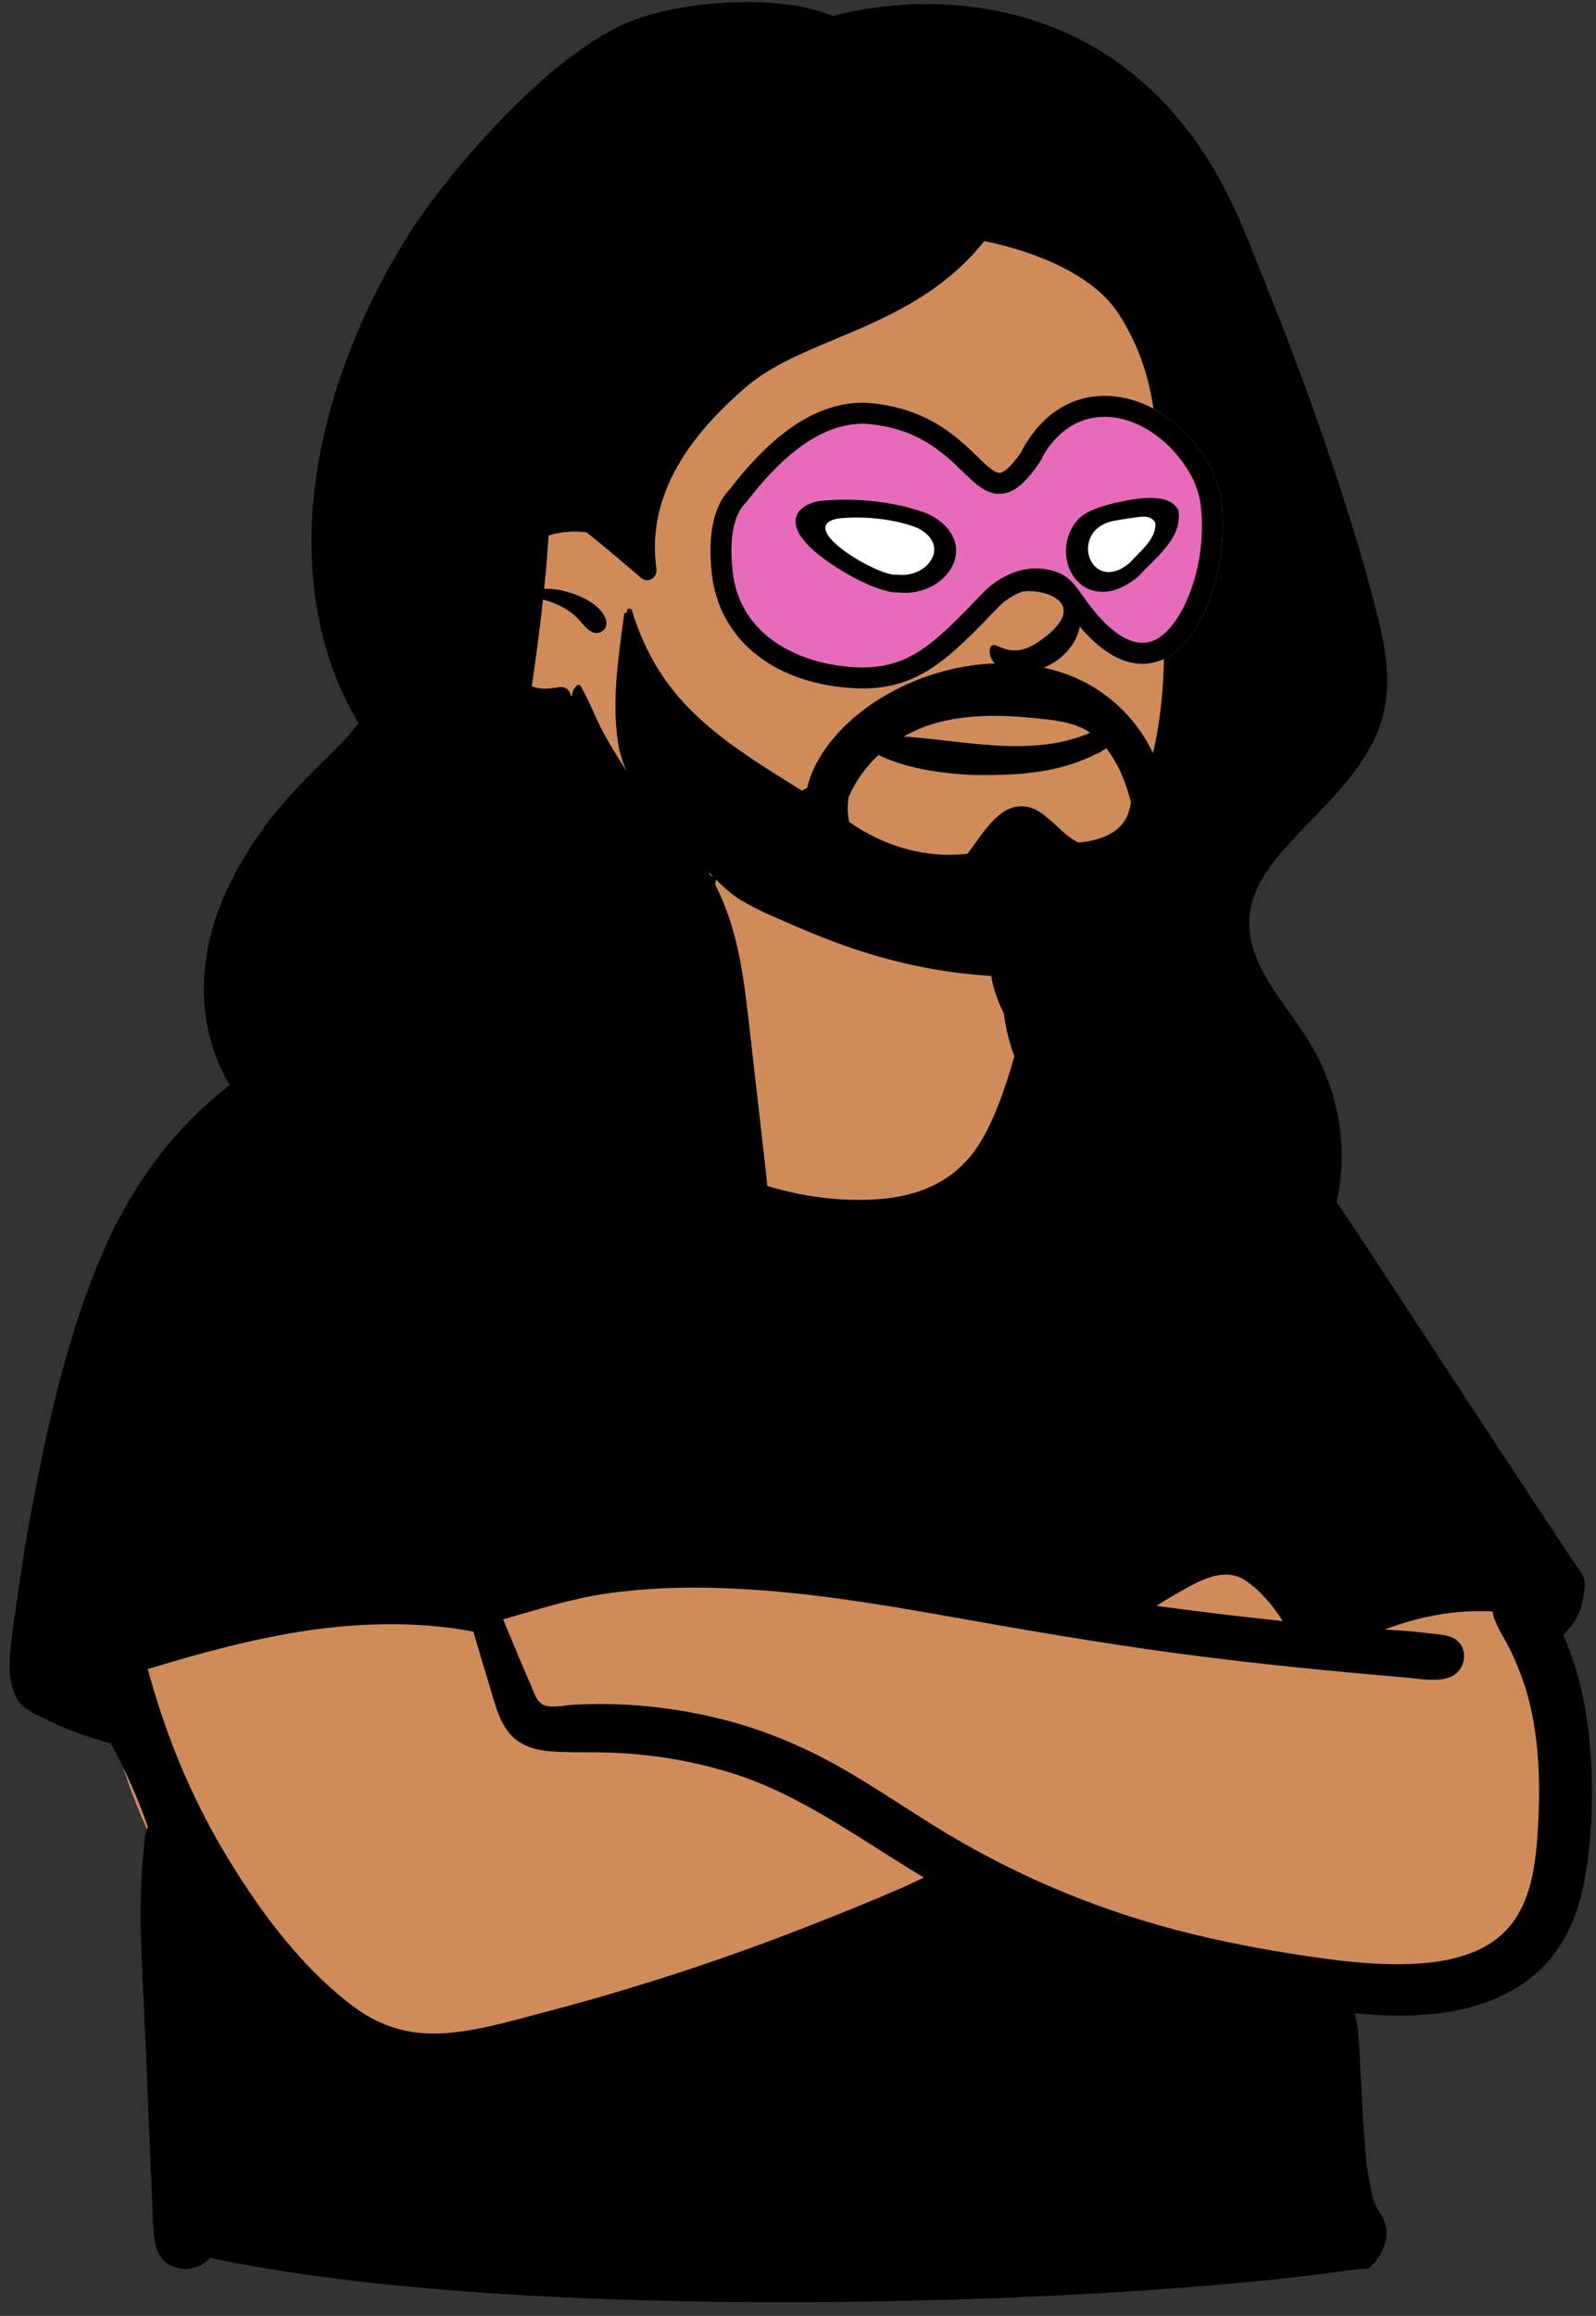 <svg viewBox="184.216 210.787 805.946 1168.913" xmlns="http://www.w3.org/2000/svg" overflow="visible" xmlns:xlink="http://www.w3.org/1999/xlink" width="805.946px" height="1168.913px"><rect x="184.216" y="210.787" width="805.946" height="1168.913" fill="#333333" stroke="none"/><g id="Master/Character/Bust" stroke="none" stroke-width="1" fill="none" fill-rule="evenodd"><g id="Body" transform="translate(147, 639) scale(1 1)"><g id="Body/Tee Arms Crossed" stroke="none" stroke-width="1" fill="none" fill-rule="evenodd"><path d="M659.933,217.977 C651.249,214.881 642.879,211.305 635.253,206.045 C613.27,189.682 598.936,165.057 585.392,141.726 C566.314,107.793 552.723,71.635 543.328,33.915 C539.291,17.709 537.92,-1.081 528.748,-15.449 C507.956,-45.534 446.987,-41.636 414.612,-36.355 C392.932,-32.519 388.451,-8.257 383.527,9.696 C379.427,24.613 376.743,39.699 374.49,54.987 C369.13,58.511 363.079,61.373 357.311,63.866 C294.452,83.141 283.404,118.875 259.395,174.073 C218.844,254.302 108.809,285.715 92.188,380.664 C81.479,443.349 111.932,502.322 143.329,554.434 C172.569,611.355 213.39,638.675 278.399,625.227 C339.374,611.549 397.974,588.668 457.876,570.987 C486.889,563.854 515.856,545.3 546.375,551.769 C609.26,565.892 673.871,572.532 738.317,570.699 C828.801,574.358 828.787,487.513 819.5,420.26 C812.995,315.599 760.205,248.395 659.933,217.977 L659.933,217.977 Z" id="Skin" fill="#d08b5b"/><path d="M665.983,369.422 C673.544,374.422 679.903,382.003 685.008,389.981 C663.696,387.764 642.421,385.208 621.193,382.298 C623.972,380.522 626.777,378.785 629.646,377.145 C640.113,371.247 654.295,361.694 665.983,369.422 Z M311.898,432.42 C307.993,430.891 306.482,424.937 304.96,421.524 C300.188,410.821 295.833,399.936 291.302,389.129 C308.506,384.225 325.236,378.784 343.058,376.17 C362.221,373.362 381.667,372.682 401.007,373.313 C440.181,374.591 478.991,380.993 517.505,387.858 C555.974,394.715 594.441,401.303 633.179,406.473 C671.132,411.538 709.205,415.245 747.349,418.499 C754.76,419.132 767.117,421.797 773.077,415.965 C777.796,411.346 777.949,402.827 772.044,399.072 C768.366,396.731 763.037,396.697 758.835,396.157 C753.543,395.476 748.23,395.023 742.906,394.67 C740.737,394.527 738.568,394.395 736.398,394.263 C753.815,387.696 772.006,384.115 790.888,385.113 C791.956,391.6 796.767,398.274 799.4,403.624 C803.998,412.964 807.582,422.417 809.935,432.573 C814.853,453.801 815.067,475.833 813.678,497.484 C812.402,515.536 809.661,535.504 795.501,548.289 C784.78,557.969 769.654,561.553 755.621,562.68 C739.311,563.99 722.749,562.591 706.576,560.405 C683.892,557.338 661.102,553.282 638.864,547.846 C595.793,537.318 554.509,520.566 516.42,497.854 C497.845,486.779 480.121,474.319 461.291,463.665 C442.104,452.807 421.688,444.384 400.25,439.154 C376.259,433.301 351.179,430.803 326.521,432.247 C322.242,432.497 316.06,434.049 311.898,432.42 Z M284.096,421.552 C286.617,429.733 288.546,439.074 293.927,445.948 C299.257,452.76 307.298,455.164 315.628,455.77 C325.672,456.499 335.834,456.032 345.9,456.406 C366.545,457.173 386.907,460.526 406.643,466.677 C425.035,472.41 442.108,481.352 458.554,491.272 C473.762,500.446 488.524,510.295 503.737,519.441 C499.688,521.297 495.685,523.305 491.66,525.053 C483.218,528.719 474.724,532.256 466.192,535.705 C449.367,542.505 432.471,549.14 415.402,555.304 C380.984,567.733 346,578.592 310.595,587.842 C293.709,592.254 276.583,597.407 259.04,598.141 C243.484,598.791 229.075,594.394 216.529,585.145 C190.507,565.961 169.804,538.271 153.068,510.958 C143.125,494.731 134.448,477.681 127.271,460.052 C123.641,451.137 120.349,442.085 117.386,432.927 C115.996,428.627 114.678,424.303 113.43,419.959 C112.881,418.049 112.355,416.133 111.834,414.215 C138.443,406.095 165.368,398.765 192.925,394.696 C207.638,392.523 222.547,391.423 237.421,391.583 C244.804,391.662 252.183,392.061 259.527,392.823 C263.48,393.233 267.417,393.761 271.337,394.415 C272.957,394.684 274.622,395.082 276.292,395.375 C278.843,404.116 281.415,412.85 284.096,421.552 Z M834.138,386.798 C835.572,383.897 836.177,381.043 836.691,377.885 C837.083,375.476 838.123,372.085 837.212,368.957 C836.192,365.454 833.413,362.321 831.418,359.333 C829.215,356.031 827.014,352.727 824.816,349.421 C820.419,342.81 816.032,336.193 811.652,329.571 C793.765,302.53 776,275.411 758.207,248.309 C742.417,224.258 726.893,199.991 710.622,176.263 C696.709,155.973 681.544,136.018 662.5,120.238 C638.421,100.286 609.749,90.887 579.8,83.553 C576.529,80.158 572.16,78.304 567.49,78.68 C560.892,71.197 555.648,65.97 553.271,56.454 C552.132,51.896 552.489,39.089 548.05,36.392 C542.777,33.188 540.023,37.428 538.569,42.208 C533.704,58.198 539.288,79.696 552.138,95.713 C546.724,114.424 539.546,141.016 526.741,156.006 C513.029,172.057 494.066,177.053 473.606,177.382 C434.588,178.01 395.611,163.509 365.85,138.377 C356.804,130.739 348.403,122.208 340.802,113.135 C335.101,106.328 328.357,95.823 323.897,87.883 C323.897,84.788 320.243,81.553 357.437,79.053 C394.63,76.553 397.451,25.626 398.278,18.695 C398.95,13.067 401.808,4.331 397.842,-0.258 C396.159,-2.207 392.705,-2.521 390.571,-1.197 C386.547,1.302 385.225,7.692 383.96,12.031 C382.188,18.11 376.395,55.837 365.418,60.205 C360.279,62.25 354.385,62.288 348.949,62.666 C342.236,63.135 335.509,63.478 328.823,64.259 C326.357,64.547 323.667,65.345 321.234,65.368 C319.651,65.383 318.018,64.614 316.488,64.074 C311.324,62.249 306.164,63.618 300.844,64.333 C253.808,70.654 205.377,85.081 165.257,111.04 C129.895,133.92 104.982,166.825 88.543,205.297 C71.77,244.559 62.156,287.016 54.099,328.812 C51.4,342.816 49.043,356.885 47.018,371.002 C45.061,384.643 42.613,398.589 42.027,412.368 C41.795,417.82 43.098,422.885 45.103,427.865 C47.361,433.47 52.698,435.68 57.817,438.297 C69.054,444.045 80.908,448.503 93.121,451.66 C100.582,465.233 106.861,479.336 111.907,493.973 C110.035,497.682 109.996,503.221 109.636,506.826 C108.743,515.803 108.361,524.827 108.281,533.845 C108.12,551.92 109.207,569.977 110.059,588.024 C110.923,606.328 113.795,678.547 114.263,687.366 C114.627,694.217 114.137,703.8 117.746,709.882 C123.292,719.231 136.98,718.916 143.32,711.336 C300.844,745.199 596.944,735 716.199,717.962 C731.715,715.745 726.843,718.204 730.789,714.284 C733.75,711.34 736.27,706.299 737.089,702.248 C738.183,696.84 736.417,691.946 733.321,687.57 C730.066,682.97 729.473,675.52 728.264,670.05 C725.405,657.119 723.984,600.329 722.648,594.036 C722.232,592.075 721.829,590.002 721.343,587.928 C743.218,590 766.011,590 786.822,582.684 C798.623,578.535 809.629,572.018 818.101,562.713 C828.359,551.446 834.066,537.262 837.001,522.457 C840.788,503.366 841.592,483.591 840.848,464.184 C839.814,441.248 836.01,417.989 826.568,396.93 C829.675,394.045 832.279,390.564 834.138,386.798 Z" id="Ink" fill="#000"/></g></g><g id="Head" transform="translate(372, 180) scale(0.998 1)"><g id="Head/Long" stroke="none" stroke-width="1" fill="none" fill-rule="evenodd"><path d="M431.901,270.053 C428.111,207.851 407.927,137.33 348.523,106.79 C217.564,54.232 45.38,186.588 36.264,321.8 C33.086,368.084 58.784,418.659 105.745,431.527 C116.186,445.36 131.976,453.808 147.561,461.14 C333.188,557.447 453.095,479.16 431.901,270.053 L431.901,270.053 Z" id="Skin" fill="#d08b5b"/><path d="M474.189,231.36 C467.629,213.14 460.699,195.06 453.409,177.12 C446.309,159.66 439.896,141.823 431.079,125.19 C378.419,25.85 282.659,25.85 233.159,38.83 C207.489,27.77 159.408,30.89 132.679,40.87 C89.407,57.027 36.658,120.585 18.623,149.141 C-21.196,212.19 -46.046,296.107 -19.596,368.963 C-16.139,378.485 -11.73,387.304 -6.766,395.803 C-9.893,400.041 -13.492,404.055 -17.479,407.999 C-29.327,419.721 -41.175,431.057 -51.41,444.278 C-61.581,457.417 -70.013,471.389 -76.29,486.794 C-88.126,515.846 -88.696,548.742 -73.048,576.463 C-59.434,600.583 -35.317,618.544 -8.146,620.257 C-6.751,620.451 -5.354,620.629 -3.951,620.77 C-0.351,626.7 4.039,632.16 9.049,636.92 C24.399,651.52 60.989,659.01 81.859,659.49 C82.929,660.35 84.009,661.21 85.089,662.06 C97.859,672.11 111.259,682.25 125.919,689.4 C135.849,694.25 148.869,698.3 159.229,694.8 C163.929,697.94 171.639,697.28 176.299,694.71 C183.959,690.49 190.189,682.89 193.979,675.11 C203.169,656.22 200.959,635.55 198.599,615.37 C195.999,593.08 193.499,570.78 190.959,548.49 C188.969,531.06 186.889,513.34 181.589,496.55 C178.849,487.85 175.259,479.49 170.619,471.63 C170.739,470.97 170.719,470.31 170.529,469.69 C169.009,464.75 165.869,462.16 162.149,458.8 C161.669,458.37 161.189,457.93 160.719,457.48 C158.859,455.36 156.869,453.39 154.739,451.72 C153.919,450.89 153.109,450.05 152.299,449.21 C145.569,442.16 139.209,434.75 133.559,426.81 C128.079,419.11 123.129,411.07 118.419,402.88 C113.629,394.55 110.459,385.36 105.679,377.09 C105.269,376.38 104.229,376.24 103.649,376.83 C102.169,378.36 101.219,380.06 101.399,381.85 L100.659,381.96 C100.379,379.26 97.889,377.06 94.509,377.65 C89.449,378.53 85.289,378.86 80.909,377.18 C81.679,372.07 82.389,366.95 83.089,361.82 C84.369,352.38 85.559,342.91 86.579,333.44 C89.049,334.03 91.499,334.88 93.899,335.96 C97.319,337.49 100.549,339.55 103.309,342.08 C106.029,344.58 107.909,347.95 111.229,349.69 C115.049,351.68 119.659,348.39 118.539,344.07 C116.269,335.34 103.419,330.34 95.469,328.69 C92.739,328.12 89.949,327.88 87.159,327.94 C87.789,321.86 88.349,315.78 88.809,309.69 C89.029,306.81 89.229,303.93 89.419,301.04 C95.599,299.17 102.219,298.61 108.649,299.49 C110.769,301.18 112.889,302.85 114.939,304.54 C121.449,309.92 127.929,315.33 134.329,320.84 C134.909,321.33 135.479,321.82 136.059,322.32 C139.859,325.59 144.599,322.35 143.959,317.72 C138.739,279.78 161.979,249.6 189.189,226.22 C219.309,200.33 274.069,197.315 309.889,152.47 C326.386,155.828 363.219,165.8 378.419,190.02 C399.699,223.96 396.919,254.37 398.539,292.87 C400.159,331.4 404.279,371.59 395.529,409.58 C387.459,444.61 365.609,474.54 331.709,488.3 C330.869,488.64 330.019,488.97 329.169,489.29 C311.639,495.9 292.509,497.77 274.069,494.29 C253.659,490.43 236.619,481.09 219.639,469.6 C218.659,468.95 217.229,470.29 217.969,471.27 C240.349,500.93 284.309,510.84 319.179,503.01 C320.809,502.64 322.429,502.24 324.039,501.8 C316.239,524.23 317.809,548.85 327.969,570.69 C334.079,583.83 343.399,595.2 354.749,604.17 C367.259,614.05 382.779,622.03 391.459,635.9 C399.409,648.61 397.049,662.89 383.439,670.23 C380.009,672.09 378.689,678.1 382.089,680.74 C383.389,681.74 384.689,682.76 386.019,683.76 C393.639,689.51 414.569,700.31 417.959,700.71 C448.059,704.28 468.299,682.18 481.269,656.11 C496.499,625.51 492.539,588.22 475.759,559.08 C462.299,535.7 435.789,512.66 446.329,483.07 C450.089,472.5 457.779,463.49 465.249,455.35 C473.769,446.08 482.929,437.4 491.099,427.8 C499.219,418.27 506.419,407.9 510.439,395.94 C516.309,378.46 513.389,359.56 508.979,342.11 C499.529,304.65 487.259,267.69 474.189,231.36 Z" id="Ink" fill="#000"/></g></g><g id="Face" transform="translate(531, 366) scale(1 1)" fill="#000"><g id="Face/Hero Mask" stroke="none" stroke-width="1" fill="none" fill-rule="evenodd"><g id="Group-26" transform="translate(12, 44)"><path d="M253.196,53.434 C252.302,48.604 250.778,43.918 248.57,39.528 C248.631,39.65 248.695,39.773 248.758,39.895 C248.617,39.616 248.476,39.341 248.339,39.06 C248.392,39.17 248.445,39.276 248.498,39.38 C229.735,3.754 184.118,-9.674 162.467,30.976 C162.743,30.667 163.011,30.357 163.286,30.046 C136.091,71.434 138.932,13.317 78.567,9.47 C51.793,9.039 30.146,30.959 14.851,50.815 C6.075,59.354 5.038,74.862 6.611,89.545 C10.152,122.576 38.144,140.28 71.207,142.752 C101.069,144.984 115.005,132.152 141.869,103.929 C146.683,98.873 156.803,91.597 168.321,93.251 C178.834,94.761 179.804,98.767 187.335,108.813 C230.371,166.219 259.262,96.835 253.196,53.434" id="Fill-1" fill="#E86BBB"/><g id="Group-5" fill="#E86BBB"><path d="M77.107,14.644 C57.927,14.644 38.692,27.511 18.326,53.96 C18.171,54.158 18.004,54.347 17.824,54.522 C11.689,60.494 9.383,72.386 11.152,88.91 C14.663,121.652 44.325,135.444 70.912,137.432 C98.729,139.517 111.39,127.524 137.382,100.212 C144.153,93.096 155.859,86.139 168.42,87.94 C179.426,89.522 182.719,94.147 187.705,101.148 C188.646,102.47 189.693,103.941 190.917,105.575 C199.304,116.762 211.814,129.061 223.798,124.095 C238.052,118.198 251.719,85.721 247.358,54.195 C246.532,49.781 245.142,45.617 243.23,41.814 L243.228,41.81 C243.212,41.78 243.197,41.748 243.183,41.718 C233.57,23.489 215.873,11.219 199.138,11.18 L199.054,11.18 C186.236,11.18 175.485,18.008 167.817,30.977 C167.688,31.631 167.433,32.268 167.047,32.854 C159.629,44.145 153.729,49.263 147.314,49.972 C139.741,50.821 133.987,45.246 127.343,38.8 C117.583,29.335 104.223,16.378 77.671,14.648 C77.484,14.644 77.294,14.644 77.107,14.644 M76.852,148.258 C74.69,148.258 72.45,148.171 70.126,147.996 C30.783,145.053 4.159,122.847 0.642,90.041 C-1.495,70.094 1.712,55.684 10.178,47.201 C32.889,17.803 55.066,3.651 77.965,4.057 C78.05,4.057 78.133,4.061 78.215,4.066 C108.735,6.012 124.356,21.162 134.693,31.188 C139.42,35.771 143.49,39.727 146.156,39.441 C147.937,39.245 151.206,37.232 156.842,29.072 C156.927,28.837 157.029,28.606 157.15,28.378 C166.696,10.453 181.574,0.586 199.054,0.586 L199.161,0.586 C219.83,0.633 240.58,14.574 252.209,36.165 C252.299,36.312 252.381,36.46 252.457,36.617 L252.785,37.267 C252.824,37.345 252.862,37.426 252.898,37.505 C255.16,42.11 256.8,47.111 257.775,52.376 C257.789,52.454 257.801,52.532 257.813,52.608 C262.107,83.342 250.198,124.632 227.835,133.888 C217.767,138.057 201.721,137.63 182.465,111.936 C181.183,110.225 180.087,108.688 179.1,107.303 C174.422,100.733 173.448,99.366 166.92,98.429 C155.859,96.838 146.743,105.726 145.032,107.526 C120.061,133.763 104.873,148.258 76.852,148.258" id="Fill-3"/></g><g id="Group-8" fill="#000"><path d="M77.107,14.644 C57.927,14.644 38.692,27.511 18.326,53.96 C18.171,54.158 18.004,54.347 17.824,54.522 C11.689,60.494 9.383,72.386 11.152,88.91 C14.663,121.652 44.325,135.444 70.912,137.432 C98.729,139.517 111.39,127.524 137.382,100.212 C144.153,93.096 155.859,86.139 168.42,87.94 C179.426,89.522 182.719,94.147 187.705,101.148 C188.646,102.47 189.693,103.941 190.917,105.575 C199.304,116.762 211.814,129.061 223.798,124.095 C238.052,118.198 251.719,85.721 247.358,54.195 C246.532,49.781 245.142,45.617 243.23,41.814 L243.228,41.81 C243.212,41.78 243.197,41.748 243.183,41.718 C233.57,23.489 215.873,11.219 199.138,11.18 L199.054,11.18 C186.236,11.18 175.485,18.008 167.817,30.977 C167.688,31.631 167.433,32.268 167.047,32.854 C159.629,44.145 153.729,49.263 147.314,49.972 C139.741,50.821 133.987,45.246 127.343,38.8 C117.583,29.335 104.223,16.378 77.671,14.648 C77.484,14.644 77.294,14.644 77.107,14.644 M76.852,148.258 C74.69,148.258 72.45,148.171 70.126,147.996 C30.783,145.053 4.159,122.847 0.642,90.041 C-1.495,70.094 1.712,55.684 10.178,47.201 C32.889,17.803 55.066,3.651 77.965,4.057 C78.05,4.057 78.133,4.061 78.215,4.066 C108.735,6.012 124.356,21.162 134.693,31.188 C139.42,35.771 143.49,39.727 146.156,39.441 C147.937,39.245 151.206,37.232 156.842,29.072 C156.927,28.837 157.029,28.606 157.15,28.378 C166.696,10.453 181.574,0.586 199.054,0.586 L199.161,0.586 C219.83,0.633 240.58,14.574 252.209,36.165 C252.299,36.312 252.381,36.46 252.457,36.617 L252.785,37.267 C252.824,37.345 252.862,37.426 252.898,37.505 C255.16,42.11 256.8,47.111 257.775,52.376 C257.789,52.454 257.801,52.532 257.813,52.608 C262.107,83.342 250.198,124.632 227.835,133.888 C217.767,138.057 201.721,137.63 182.465,111.936 C181.183,110.225 180.087,108.688 179.1,107.303 C174.422,100.733 173.448,99.366 166.92,98.429 C155.859,96.838 146.743,105.726 145.032,107.526 C120.061,133.763 104.873,148.258 76.852,148.258" id="Fill-6"/></g><path d="M149.27,93.346 C132.926,98.978 147.139,103.735 147.139,103.735 C155.232,92.951 200.05,101.567 165.28,124.96 C149.637,135.484 143.427,121.874 141.122,128.097 C139.975,135.284 147.139,139.235 153.357,139.801 C169.798,141.751 187.046,129.153 187,111.983 C187.101,91.584 165.613,87.713 149.27,93.346" id="Fill-9" fill="#000"/><g id="Group-13" transform="translate(77, 165)" fill="#000"><path d="M124.919,0.247 C93.529,20.246 56.096,10.077 21.447,7.583 C21.762,7.603 22.086,7.624 22.402,7.645 C15.672,7.606 8.821,5.1 2.183,5.951 C-3.222,9.394 3.784,14.81 7.26,16.578 C21.692,23.645 38.27,25.963 54.186,26.916 C75.735,27.348 98.085,26.439 117.604,16.358 C123.491,14.707 138.713,0.219 124.919,0.247" id="Fill-11"/></g><path d="M58.108,151.031 C58.036,151.013 57.964,150.985 57.892,150.969 C57.962,150.991 58.038,151.011 58.108,151.031" id="Fill-14" fill="#000"/><path d="M57.294,151.078 C57.098,151.024 56.902,150.972 56.706,150.922 C56.902,150.974 57.098,151.026 57.294,151.078" id="Fill-16" fill="#000"/><path d="M55.145,53.657 C71.726,51.886 90.551,53.708 105.462,58.593 L106.286,58.868 L106.586,58.971 L106.619,58.976 C106.757,58.998 106.894,59.027 107.035,59.065 L107.248,59.128 L107.467,59.204 L107.652,59.277 L109.329,59.989 L109.969,60.269 C110.771,60.626 111.381,60.922 111.989,61.251 L112.218,61.377 L112.654,61.625 C123.759,68.269 127.03,78.798 121.157,88.195 C116.174,96.166 105.949,100.86 95.658,99.862 L95.21,99.815 L94.898,99.776 L94.684,99.797 C87.829,100.301 72.358,93.424 59.678,84.548 L59.216,84.222 L58.761,83.899 L57.876,83.258 L56.984,82.598 C49.8,77.215 45.251,72.22 43.657,67.718 C41.185,60.74 45.503,55.513 54.808,53.708 L54.976,53.679 L55.145,53.657 Z" id="Stroke-20" fill="#000" fill-rule="nonzero"/><path d="M105.918,67.991 C104.833,67.371 103.669,66.913 102.519,66.431 C102.642,66.492 102.761,66.553 102.88,66.613 C91.153,62.428 76.382,61.214 64.457,62.472 C41.65,66.838 85.958,92.481 94.084,90.808 C108.778,92.921 121.397,77.131 105.918,67.991" id="Fill-18" fill="#FFF"/><path d="M222.017,52.106 L222.731,52.114 C229.343,52.249 233.771,53.98 235.949,57.726 C236.201,58.16 236.357,58.643 236.406,59.142 C237.191,67.124 233.929,73.479 224.682,82.964 L224.251,83.404 L221.005,86.635 L218.924,88.712 L218.307,89.343 C217.913,89.748 217.554,90.124 217.222,90.481 L216.741,91.002 L216.277,91.518 C216.154,91.656 216.02,91.785 215.877,91.902 C207.605,98.684 199.3,101.011 192.161,98.556 C185.888,96.399 181.323,90.69 179.93,83.476 C178.535,76.248 180.537,68.735 185.449,63.138 C189.19,58.876 197.804,55.566 211.292,53.207 L212.304,53.017 C212.951,52.902 213.628,52.793 214.325,52.692 C216.492,52.38 218.58,52.188 220.556,52.127 L221.292,52.11 L222.017,52.106 Z" id="Stroke-24" fill="#000" fill-rule="nonzero"/><path d="M219.365,61.545 C216.933,61.37 204.996,63.376 203.161,63.776 C180.493,68.717 191.833,101.524 211.735,84.848 C216.659,79.176 225.396,72.882 224.597,64.576 C223.397,62.466 221.486,61.699 219.365,61.545 Z" id="Fill-22" fill="#FFF"/></g></g></g><g id="Beard" transform="translate(495, 518) scale(1 1)" fill="#000"><g id="Beard/Full Beard" stroke="none" stroke-width="1" fill="none" fill-rule="evenodd"><path d="M117.725,95.193 C125.821,76.226 143.492,62.286 163.836,57.189 C178.777,53.456 194.456,53.576 209.686,55.057 C217.665,55.828 226.224,56.46 233.744,59.423 C240.165,61.955 245.398,66.74 249.333,72.357 C254.017,79.013 257.202,86.631 259.439,94.439 C259.757,95.549 260.056,96.668 260.334,97.792 C259.362,103.683 257.296,108.697 251.84,112.401 C246.515,116.018 240.161,117.498 233.827,118.023 C233.206,117.725 232.606,117.419 232.056,117.104 C222.186,111.454 215.239,98.102 202.782,99.909 C191.665,101.523 184.346,115.511 177.735,123.713 C156.513,126.186 135.307,119.809 118.04,107.674 C117.163,103.521 117.113,99.332 117.725,95.193 M274.758,80.805 C273.06,76.041 270.922,71.427 268.388,67.08 C260.009,52.706 247.146,41.252 231.876,34.705 C195.754,19.239 149.016,30.142 119.845,55.508 C109.88,64.179 99.805,76.922 96.758,90.628 C95.848,90.808 94.989,91.282 94.282,91.949 C73.206,78.679 51.502,65.913 34.518,47.519 C22.185,34.155 13.606,18.339 8.353,0.959 C7.924,-0.471 5.617,-0.262 5.687,1.321 C5.707,1.691 5.727,2.061 5.747,2.431 C5.527,1.75 4.488,2.101 4.408,2.761 C1.582,23.874 -1.953,46.258 1.302,67.48 C3.25,80.144 9.002,89.415 16.692,99.426 C24.931,110.156 34.259,120.137 43.796,129.708 C49.848,135.783 56.17,142.791 63.58,147.246 C72.198,152.421 81.975,156.356 91.173,160.35 C100.531,164.424 110.028,168.188 119.705,171.451 C139.049,177.998 159.043,182.523 179.386,184.505 C195.674,186.087 214.289,187.81 229.899,181.682 C241.863,176.987 251.52,168.499 259.18,158.287 C267.519,147.166 274.111,134.497 277.755,121.138 C281.542,107.261 275.556,83.042 274.758,80.805" id="Ink" fill="#000"/></g></g><g id="Mask" transform="translate(400, 480) scale(1 1)" fill="#000"><g id="Mask/None" stroke="none" stroke-width="1" fill="none" fill-rule="evenodd" fill-opacity="0"/></g><g id="Accessories" transform="translate(419, 421) scale(1 1)" fill="#000"><g id="Accessories/None" stroke="none" stroke-width="1" fill="none" fill-rule="evenodd" fill-opacity="0"/></g></g></svg>
